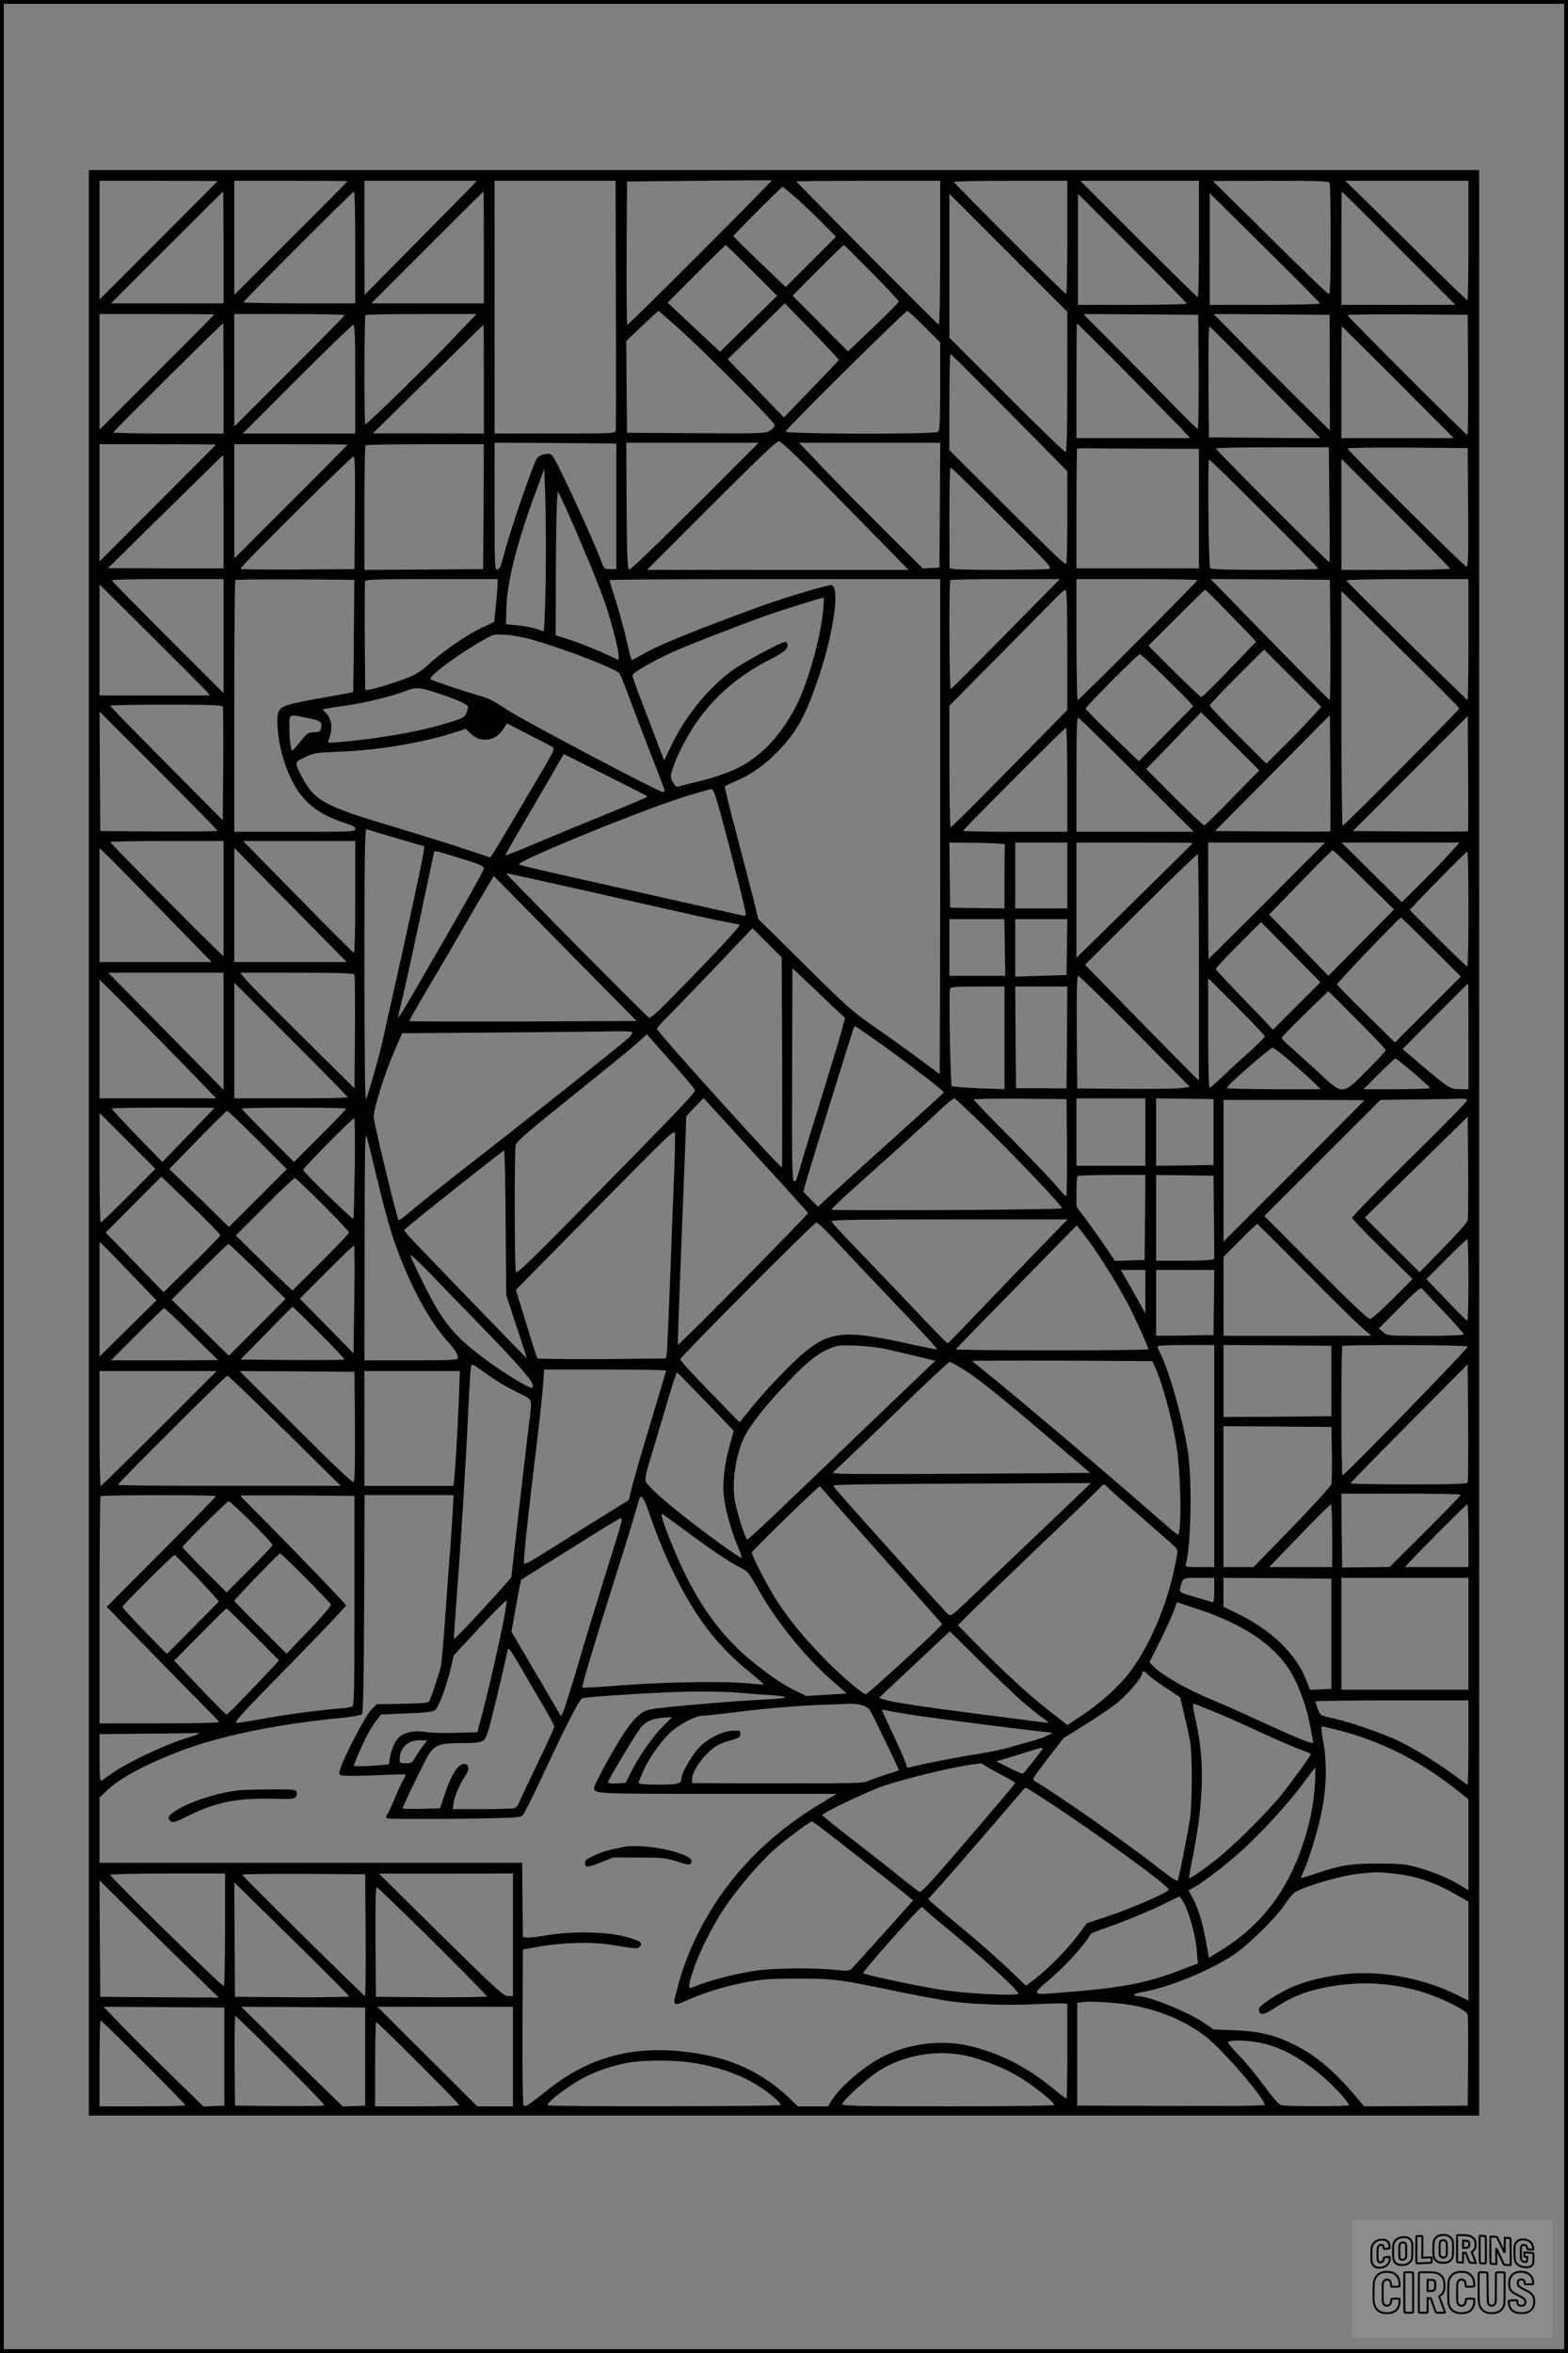 <?xml version="1.0" encoding="UTF-8"?>
<svg xmlns="http://www.w3.org/2000/svg" version="1.0" width="1024pt" height="1536pt" viewBox="0 0 1024 1536" preserveAspectRatio="xMidYMid meet">
  <rect x="0" y="0" width="1024" height="1536" fill="#808080" stroke="none"/>
  <g transform="translate(0.00 0.00) scale(1)">
    <g transform="translate(0,1536) scale(0.1,-0.1)" fill="#000000" stroke="none">
      <path d="M580 7900 l0 -6350 4540 0 4540 0 0 6350 0 6350 -4540 0 -4540 0 0 -6350z m3995 5810 c-259 -259 -473 -470 -478 -470 -4 0 -6 210 -5 468 l3 467 470 5 c259 3 472 4 475 2 2 -1 -207 -214 -465 -472z m-3155 467 c0 -1 -173 -175 -385 -387 l-385 -385 0 388 0 387 385 0 c212 0 385 -1 385 -3z m850 0 c0 -1 -166 -169 -370 -372 l-370 -370 0 373 0 372 370 0 c204 0 370 -1 370 -3z m805 -39 c-22 -23 -187 -190 -367 -372 l-327 -331 -1 373 0 372 367 0 367 0 -39 -42z m947 -765 c2 -445 1 -816 -1 -825 -3 -17 -30 -18 -397 -18 l-394 0 0 825 0 825 395 0 395 0 2 -807z m2118 337 c0 -266 -4 -470 -9 -470 -6 0 -871 870 -930 935 -2 3 208 5 467 5 l472 0 0 -470z m830 100 c0 -203 -3 -370 -7 -370 -10 0 -733 723 -733 732 0 5 167 8 370 8 l370 0 0 -370z m860 -10 c0 -209 -3 -380 -8 -380 -4 0 -178 171 -387 380 l-380 380 388 0 387 0 0 -380z m854 364 c3 -9 6 -175 6 -370 0 -261 -3 -354 -12 -354 -6 0 -178 165 -382 368 -204 202 -373 368 -375 370 -2 1 167 2 376 2 338 0 382 -2 387 -16z m906 -374 c0 -214 -3 -390 -7 -390 -4 0 -136 127 -293 283 -157 156 -334 331 -395 390 l-110 107 403 0 402 0 0 -390z m-4378 266 c51 -46 128 -119 170 -163 l78 -78 -164 -164 -165 -165 -170 163 c-94 90 -171 166 -171 170 0 8 313 321 321 321 4 0 49 -38 101 -84z m-3752 -311 l0 -365 -367 0 -368 0 365 365 c201 201 366 365 367 365 2 0 3 -164 3 -365z m860 0 l0 -365 -365 0 c-201 0 -365 3 -365 7 0 10 713 723 722 723 5 0 8 -164 8 -365z m840 0 l0 -365 -367 0 -368 0 365 365 c201 201 366 365 367 365 2 0 3 -164 3 -365z m5975 -5 l370 -370 -373 0 -372 0 0 370 c0 204 1 370 3 370 1 0 169 -166 372 -370z m-515 -361 c0 -5 -161 -9 -360 -9 l-360 0 0 364 0 365 360 -356 c198 -196 360 -359 360 -364z m-1650 -511 c0 -359 -3 -458 -12 -458 -7 0 -181 168 -385 372 l-373 373 0 470 0 470 385 -385 385 -385 0 -457z m780 510 c0 -5 -160 -8 -355 -8 l-355 0 0 362 0 363 355 -355 c195 -195 355 -358 355 -362z m-2840 216 l165 -165 -187 -183 -186 -182 -171 160 -171 160 187 188 c103 104 190 188 193 188 3 0 79 -75 170 -166z m783 -13 c97 -99 177 -184 177 -189 0 -5 -75 -81 -166 -168 l-166 -158 -181 182 -181 182 164 165 c91 91 167 165 171 165 3 0 85 -81 182 -179z m-215 -572 c-2 -3 -83 -89 -181 -190 l-178 -184 -183 190 -184 190 187 182 186 183 178 -182 c97 -100 176 -185 175 -189z m-1038 200 c168 -152 620 -606 620 -624 0 -8 -13 -23 -29 -34 -29 -21 -38 -21 -483 -19 l-453 3 -3 299 -2 300 102 97 c57 54 105 98 108 99 3 0 66 -55 140 -121z m1598 18 l102 -102 0 -286 c0 -231 -3 -289 -14 -298 -20 -17 -996 -15 -996 2 0 14 780 787 795 787 6 0 56 -46 113 -103z m-4638 80 c0 -1 -169 -171 -375 -377 l-375 -375 0 378 0 377 375 0 c206 0 375 -1 375 -3z m850 -5 c0 -4 -162 -169 -360 -367 l-360 -360 0 368 0 367 360 0 c198 0 360 -3 360 -8z m715 -146 c-147 -156 -567 -566 -579 -566 -8 0 -8 705 1 713 3 4 168 7 366 7 l359 0 -147 -154z m4863 -223 c1 -205 -2 -373 -6 -373 -5 0 -68 62 -142 138 -73 75 -239 244 -369 375 l-236 237 375 -2 375 -3 3 -372z m856 -5 c1 -208 1 -378 1 -378 0 1 -86 85 -191 188 -104 103 -275 274 -379 380 l-189 192 379 -2 378 -3 1 -377z m904 -15 c1 -216 -1 -393 -5 -393 -10 0 -783 773 -783 783 0 4 177 6 393 5 l392 -3 3 -392z m-8128 -23 l0 -360 -360 0 c-198 0 -360 3 -360 8 -1 6 710 711 718 712 1 0 2 -162 2 -360z m5876 58 c165 -167 331 -336 369 -375 l68 -73 -371 0 -372 0 0 375 c0 206 1 375 3 375 1 0 138 -136 303 -302z m-5016 -63 l0 -355 -367 0 -368 0 355 355 c195 195 361 355 367 355 10 0 13 -77 13 -355z m840 0 l0 -355 -362 1 -363 0 360 354 c198 195 361 355 363 355 1 0 2 -160 2 -355z m5105 -23 l357 -362 -363 2 -364 3 -3 363 c-1 223 1 362 7 360 5 -1 170 -166 366 -366z m865 3 l364 -365 -367 0 -367 0 0 365 c0 201 1 365 3 365 1 0 166 -164 367 -365z m-2537 -199 l377 -382 0 -302 c0 -166 -3 -302 -7 -302 -17 0 -46 29 -399 379 l-364 363 0 314 c0 173 3 313 8 312 4 0 177 -173 385 -382z m-1227 -448 c142 -145 329 -334 413 -420 l154 -158 -854 0 -854 0 420 420 c280 280 427 420 440 420 14 0 109 -89 281 -262z m-1341 -163 l0 -410 -40 0 c-37 0 -40 3 -54 40 -51 142 -299 677 -325 703 -20 20 -82 7 -100 -21 -22 -35 -139 -368 -186 -527 -23 -80 -45 -156 -49 -170 -4 -14 -15 -26 -24 -28 -16 -3 -17 30 -17 412 l0 416 398 -2 397 -3 0 -410z m514 -1 c-245 -245 -422 -415 -430 -412 -12 4 -14 80 -17 416 l-2 412 432 0 433 0 -416 -416z m1599 9 l-3 -408 -54 -3 -54 -3 -264 263 c-146 145 -328 329 -405 411 l-140 147 461 0 461 0 -2 -407z m-4728 394 c0 -1 -171 -173 -380 -382 l-380 -380 0 383 0 382 380 0 c209 0 380 -1 380 -3z m860 0 c0 -1 -166 -169 -370 -372 l-370 -370 0 373 0 372 370 0 c204 0 370 -1 370 -3z m888 -404 l-3 -408 -387 -3 -388 -2 0 403 c0 222 3 407 7 410 3 4 179 7 390 7 l383 0 -2 -407z m4330 378 l342 -1 0 -390 0 -390 -400 0 -400 0 0 388 c0 214 2 391 4 393 3 2 28 3 58 3 29 -1 207 -2 396 -3z m1194 -363 c2 -205 2 -375 0 -378 -4 -6 -742 733 -742 742 0 5 166 8 369 8 l369 0 4 -372z m906 -20 c2 -306 0 -388 -10 -388 -14 0 -778 759 -778 773 0 4 177 6 393 5 l392 -3 3 -387z m-8128 -28 l0 -370 -377 0 -378 1 375 369 c206 203 376 369 378 370 1 0 2 -166 2 -370z m858 -7 l-3 -368 -372 -3 c-205 -1 -373 1 -373 5 0 14 724 733 738 733 10 0 12 -76 10 -367z m5939 -5 c194 -194 353 -356 353 -360 0 -5 -157 -8 -349 -8 -269 0 -352 3 -358 13 -11 16 -17 707 -7 707 5 0 168 -159 361 -352z m1213 -360 c0 -5 -160 -8 -355 -8 l-355 0 0 362 0 363 355 -355 c195 -195 355 -358 355 -362z m-2923 330 c318 -316 328 -326 300 -332 -38 -8 -595 -8 -624 0 l-22 6 -1 330 c0 208 3 329 9 326 5 -1 158 -150 338 -330z m-2984 -435 c-3 -167 -9 -303 -13 -303 -4 0 -27 7 -51 16 -24 8 -78 18 -119 22 l-75 7 2 101 c3 170 68 428 190 758 l58 156 7 -228 c4 -125 4 -363 1 -529z m261 203 c52 -121 110 -270 130 -331 42 -124 86 -297 86 -337 l0 -26 -117 53 c-65 29 -158 65 -206 80 l-88 28 1 411 c1 226 5 438 8 471 l5 60 44 -94 c24 -51 86 -193 137 -315z m-2364 -538 l0 -373 -365 365 c-201 201 -365 368 -365 372 0 5 164 8 365 8 l365 0 0 -372z m851 2 c-1 -201 -4 -366 -5 -368 -2 -1 -67 -14 -144 -27 -292 -51 -327 -62 -343 -102 -17 -43 -4 -186 26 -288 73 -250 184 -368 418 -441 42 -13 57 -22 57 -36 0 -17 -20 -18 -395 -18 l-395 0 0 818 c0 450 3 822 7 825 4 4 180 6 392 5 l385 -3 -3 -365z m939 343 c0 -15 -5 -78 -11 -140 l-12 -113 -85 -40 c-95 -45 -259 -158 -344 -238 -38 -36 -79 -63 -125 -82 -76 -31 -224 -77 -263 -82 l-25 -3 -3 350 c-1 192 0 356 3 362 3 10 99 13 435 13 l430 0 0 -27z m2890 -1588 c0 -888 -2 -1615 -4 -1615 -2 0 -59 42 -127 93 -68 51 -198 144 -289 207 -154 107 -186 135 -466 413 l-302 298 -31 127 c-18 70 -68 264 -112 430 -44 167 -78 306 -75 309 3 3 39 20 80 38 97 42 183 104 272 196 120 125 179 235 264 489 98 296 137 590 77 590 -34 0 -319 -86 -477 -144 -443 -162 -665 -254 -763 -313 -32 -19 -60 -33 -63 -31 -2 3 -18 65 -35 139 -17 74 -48 188 -70 255 -21 66 -39 124 -39 127 0 4 486 7 1080 7 l1080 0 0 -1615z m430 1258 c-194 -197 -356 -359 -361 -361 -10 -4 -13 701 -2 711 3 4 166 7 361 7 l354 0 -352 -357z m1250 350 c0 -9 -773 -783 -782 -783 -4 0 -8 178 -8 395 l0 395 395 0 c217 0 395 -3 395 -7z m868 -390 c1 -216 -1 -393 -4 -393 -5 0 -391 391 -683 693 l-95 97 390 -2 389 -3 3 -392z m902 2 c0 -217 -3 -395 -6 -395 -7 0 -788 770 -792 781 -2 5 175 9 397 9 l401 0 0 -395z m-8237 -342 l18 -23 -360 0 -361 0 0 362 0 363 342 -340 c188 -187 350 -350 361 -362z m5617 275 l0 -393 -376 -382 c-207 -211 -380 -383 -385 -383 -5 0 -9 166 -9 396 l0 397 318 321 c174 176 342 347 373 378 31 32 61 58 67 58 9 0 12 -101 12 -392z m1030 264 c69 -70 143 -146 164 -169 l39 -42 -173 -180 c-95 -100 -178 -181 -184 -181 -6 0 -86 75 -178 167 l-168 168 182 182 c101 101 185 183 188 183 3 0 62 -57 130 -128z m1530 -646 c0 -11 -751 -766 -762 -766 -4 0 -8 345 -8 766 l0 766 385 -379 c212 -208 385 -382 385 -387z m-4153 648 c-15 -166 -87 -436 -163 -603 -50 -108 -132 -226 -211 -302 -117 -113 -236 -171 -459 -224 -55 -13 -107 -27 -115 -30 -11 -4 -21 5 -34 29 -18 34 -18 37 -1 91 28 90 110 244 180 335 120 160 269 281 463 379 45 22 88 50 96 62 16 23 13 49 -7 49 -21 0 -249 -122 -326 -174 -157 -107 -319 -301 -412 -495 l-51 -105 -40 105 c-21 57 -68 179 -103 270 -35 91 -64 172 -64 180 0 16 126 90 250 147 86 40 424 172 625 244 85 30 351 114 374 117 2 1 1 -33 -2 -75z m-1901 -200 c221 -63 552 -192 571 -221 6 -10 41 -97 76 -193 36 -96 99 -262 141 -368 42 -105 76 -197 76 -202 0 -6 -5 -10 -11 -10 -27 0 -901 461 -1014 535 -109 71 -118 75 -210 101 -64 18 -281 91 -293 99 -22 15 184 168 353 262 58 33 63 34 141 29 45 -3 121 -17 170 -32z m5094 -503 c-32 -36 -113 -120 -179 -186 l-121 -120 -185 185 c-102 102 -185 189 -185 195 0 5 80 90 177 187 l178 178 187 -187 187 -187 -59 -65z m-971 267 c80 -79 156 -155 169 -170 l24 -28 -177 -180 -178 -179 -173 167 c-96 92 -174 171 -174 177 0 12 341 355 354 355 5 0 75 -64 155 -142z m-4753 -109 c113 -36 198 -72 208 -87 4 -6 0 -26 -7 -44 -14 -32 -20 -36 -153 -76 -168 -50 -428 -95 -683 -117 -69 -6 -73 -5 -66 12 30 72 24 136 -16 179 l-22 23 24 5 c13 3 74 13 134 21 119 17 300 61 380 93 69 27 88 27 201 -9z m-1391 -92 c3 -6 4 -176 3 -377 l-3 -365 -367 370 c-202 204 -368 373 -368 378 0 4 164 7 365 7 284 0 367 -3 370 -13z m-35 -810 c0 -4 -172 -6 -382 -5 l-383 3 -3 390 -2 390 385 -385 c212 -212 385 -388 385 -393z m6629 216 c-95 -98 -178 -179 -184 -181 -5 -1 -93 81 -195 183 l-185 185 71 72 c38 40 119 124 179 186 l109 112 190 -189 190 -190 -175 -178z m-6041 520 c87 -17 99 -26 88 -68 -5 -21 -12 -25 -45 -25 -36 0 -44 -5 -88 -59 -26 -33 -51 -60 -54 -60 -10 -1 -19 68 -19 152 0 89 -8 86 118 60z m6679 -740 c-2 -2 -172 -2 -378 -1 l-374 3 375 378 375 379 3 -378 c1 -207 1 -379 -1 -381z m-1259 364 l368 -367 -383 0 -383 0 0 375 c0 334 2 375 15 367 9 -4 181 -173 383 -375z m2159 -364 c-2 -2 -172 -2 -378 -1 l-374 3 375 375 375 375 3 -374 c1 -206 1 -376 -1 -378z m-5974 547 c5 -4 1 -22 -8 -40 -25 -48 -364 -620 -385 -651 l-19 -26 -163 54 c-90 30 -305 97 -478 149 -442 132 -506 167 -587 321 -52 98 -52 96 19 130 60 29 71 30 223 36 238 8 526 55 729 118 l98 31 32 -31 c65 -63 160 -50 212 28 l25 39 147 -76 c81 -41 151 -78 155 -82z m3357 -210 l0 -340 -340 0 c-187 0 -340 3 -340 7 0 9 663 673 672 673 4 0 8 -153 8 -340z m-2741 -110 c1 -3 -108 -49 -241 -103 -134 -54 -342 -140 -463 -191 -121 -52 -222 -92 -224 -90 -2 2 47 90 110 196 62 106 148 254 192 329 l78 137 274 -137 c150 -75 274 -138 274 -141z m450 -17 c52 -175 191 -721 191 -748 0 -14 -5 -16 -27 -10 -16 4 -185 42 -378 85 -192 43 -511 115 -708 159 -197 44 -362 83 -368 87 -29 18 850 376 1116 454 72 21 135 39 142 39 7 1 21 -29 32 -66z m-2091 -254 l183 -54 -6 -45 c-8 -56 -139 -660 -195 -904 -23 -99 -50 -223 -61 -275 -24 -117 -107 -412 -120 -425 -5 -6 -9 331 -9 878 0 706 3 887 13 883 6 -2 94 -29 195 -58z m-1128 -395 l0 -377 -52 50 c-108 102 -688 689 -688 696 0 4 167 7 370 7 l370 0 0 -376z m860 11 c0 -201 -4 -365 -8 -365 -5 0 -170 164 -366 365 l-358 365 366 0 366 0 0 -365z m4243 343 c-2 -5 -3 -100 -3 -213 l0 -205 -177 2 -178 3 -3 213 -2 212 182 -2 c101 -2 182 -6 181 -10z m407 -203 l0 -215 -170 0 -170 0 0 215 0 215 170 0 170 0 0 -215z m820 212 c0 -2 -171 -171 -380 -376 l-380 -373 0 376 0 376 380 0 c209 0 380 -1 380 -3z m485 -377 c-209 -209 -381 -380 -382 -380 -2 0 -3 171 -3 380 l0 380 382 0 382 0 -379 -380z m1187 303 c-39 -43 -124 -131 -189 -195 l-118 -117 -197 194 -197 195 386 0 385 0 -70 -77z m-8380 -395 l300 -308 -366 0 -366 0 0 372 0 372 66 -64 c36 -36 201 -203 366 -372z m918 -40 l264 -268 -367 0 -367 0 0 372 0 373 103 -105 c57 -58 222 -225 367 -372z m1043 398 c91 -29 117 -41 117 -55 0 -15 -169 -313 -479 -846 -44 -77 -81 -134 -81 -127 0 7 13 66 29 130 16 64 68 302 116 527 48 226 88 415 90 422 4 12 0 13 208 -51z m5864 -130 l197 -193 -214 -216 -215 -217 -193 200 -194 200 204 210 c111 115 206 209 211 210 4 0 96 -87 204 -194z m683 -191 c0 -206 -3 -375 -8 -375 -4 0 -90 83 -192 185 l-184 185 44 47 c104 111 325 333 332 333 5 0 8 -169 8 -375z m-1760 -383 l0 -736 -41 39 c-22 22 -190 192 -372 378 l-331 339 364 363 c201 200 368 361 372 359 4 -3 8 -337 8 -742z m-4070 518 c853 -193 925 -209 990 -220 36 -7 71 -14 79 -16 13 -4 -146 -175 -443 -477 -94 -96 -139 -136 -148 -130 -27 18 -942 943 -933 943 6 0 211 -45 455 -100z m-343 -868 c-407 -1 -742 0 -744 2 -2 2 53 99 122 216 69 117 183 309 251 429 69 119 138 235 152 259 l27 43 466 -473 466 -473 -740 -3z m5931 485 l192 -192 -215 -215 -215 -215 -188 185 c-104 102 -190 189 -190 194 -2 9 406 436 417 436 3 0 93 -87 199 -193z m-2786 -2 l3 -185 -182 0 -183 0 0 185 0 185 180 0 179 0 3 -185z m406 3 l-3 -183 -168 -5 -167 -5 0 188 0 187 170 0 170 0 -2 -182z m1500 -385 l-155 -155 -69 74 c-38 40 -122 127 -186 193 -65 67 -118 125 -118 130 0 6 66 76 148 158 l147 148 194 -196 194 -197 -155 -155z m-3360 -368 c1 -377 0 -685 -2 -685 -16 0 -816 885 -816 904 0 6 39 50 86 96 47 47 187 192 312 323 l226 238 96 -96 95 -95 3 -685z m242 449 c58 -56 119 -114 137 -130 l32 -29 -23 -85 c-13 -47 -73 -245 -133 -440 -61 -195 -123 -399 -138 -453 -22 -78 -30 -95 -41 -86 -11 9 -13 137 -11 700 l2 688 35 -32 c19 -18 82 -78 140 -133z m-3890 -246 l0 -383 -78 80 c-43 44 -213 216 -377 383 l-298 302 376 0 377 0 0 -382z m855 369 c3 -6 4 -176 3 -377 l-3 -365 -333 330 c-184 182 -352 351 -374 378 l-40 47 371 0 c289 0 373 -3 376 -13z m5097 -369 l358 -363 -57 -8 c-32 -4 -197 -6 -368 -5 l-310 3 -3 368 c-2 280 1 367 10 367 6 0 173 -163 370 -362z m848 -33 c0 -6 -48 -54 -107 -107 -60 -53 -138 -126 -176 -162 -37 -36 -72 -66 -77 -66 -6 0 -10 127 -10 357 l0 358 185 -185 c102 -102 185 -190 185 -195z m-7078 -167 l230 -238 -381 0 -381 0 0 387 0 388 151 -150 c83 -83 254 -257 381 -387z m1088 -230 c0 -5 -166 -8 -370 -8 l-370 0 0 377 0 378 370 -370 c204 -203 370 -373 370 -377z m7320 397 l0 -345 -57 0 c-64 0 -70 4 -281 183 l-92 79 212 214 c117 117 214 214 216 214 1 0 2 -155 2 -345z m-3030 -10 l0 -335 -167 6 c-93 4 -172 10 -177 14 -9 9 -21 613 -12 636 4 11 39 14 181 14 l175 0 0 -335z m408 3 l-3 -333 -165 1 -165 0 -3 332 -2 332 170 0 170 0 -2 -332z m2082 -83 c0 -5 -55 -65 -122 -132 -164 -164 -156 -164 -321 -10 -67 62 -148 134 -179 162 -32 27 -58 54 -58 59 0 6 69 77 152 158 l153 148 188 -188 c103 -103 187 -191 187 -197z m-3322 58 c131 -92 344 -253 407 -307 l30 -26 -51 -48 c-28 -26 -190 -172 -360 -325 -170 -154 -332 -300 -361 -327 l-51 -47 -48 48 -48 49 17 62 c14 53 298 969 312 1006 2 6 7 12 10 12 4 0 68 -44 143 -97z m-1598 58 c0 -5 -8 -18 -17 -29 -22 -24 -571 -462 -943 -752 -257 -199 -431 -338 -524 -417 -22 -18 -41 -31 -43 -29 -10 10 -163 643 -163 674 0 55 74 290 134 427 l52 120 650 5 c357 3 695 6 752 8 56 1 102 -2 102 -7z m268 -209 c76 -85 138 -160 140 -167 4 -17 -81 -106 -682 -718 -388 -395 -481 -485 -487 -470 -9 26 -11 792 -1 828 6 24 82 90 372 322 201 161 392 317 425 347 l60 55 18 -22 c11 -12 80 -91 155 -175z m4053 -1 c68 -60 135 -120 148 -135 l24 -26 -306 0 c-169 0 -307 3 -306 8 1 16 283 262 299 262 10 0 74 -49 141 -109z m779 -53 c59 -51 109 -96 109 -100 1 -5 -97 -8 -216 -8 l-218 0 100 100 c55 55 103 100 108 100 4 0 57 -42 117 -92z m-4255 -582 c165 -180 301 -331 302 -334 3 -9 -845 -868 -850 -861 -2 2 7 254 19 559 12 305 25 640 29 744 l7 190 56 59 57 59 40 -44 c22 -24 175 -191 340 -372z m1513 172 c209 -208 441 -454 449 -476 2 -4 -337 -9 -752 -11 -415 -2 -755 -1 -755 2 0 8 92 94 270 252 182 163 335 301 442 402 43 40 83 73 90 73 7 0 122 -109 256 -242z m480 -80 c1 -175 -1 -318 -5 -317 -5 0 -33 30 -63 66 -30 37 -164 177 -297 312 -134 134 -243 248 -243 253 0 5 136 7 303 6 l302 -3 3 -317z m512 102 l0 -220 -225 0 -225 0 0 220 0 220 225 0 225 0 0 -220z m445 0 l0 -215 -187 -3 -188 -2 0 220 0 220 188 -2 187 -3 0 -215z m1655 206 c0 -8 -169 -180 -375 -382 -206 -203 -375 -375 -375 -383 0 -7 89 -101 198 -207 l197 -193 -130 -131 c-78 -78 -138 -130 -149 -130 -13 0 -143 124 -354 336 l-335 336 379 379 379 379 230 3 c126 1 254 3 283 5 39 1 52 -2 52 -12z m-670 1 c0 -1 -207 -209 -460 -462 l-460 -460 0 463 0 462 460 0 c253 0 460 -1 460 -3z m-7510 -49 c0 -2 -77 -82 -170 -178 l-170 -175 -165 170 c-91 94 -165 173 -165 178 0 4 151 7 335 7 184 0 335 -1 335 -2z m860 -6 c0 -4 -76 -84 -170 -177 l-170 -170 -170 170 c-93 93 -170 173 -170 177 0 5 153 8 340 8 187 0 340 -3 340 -8z m-578 -203 l191 -191 -189 -189 -189 -189 -75 74 c-41 41 -129 126 -195 189 l-120 115 185 190 c102 105 189 190 193 191 4 1 94 -85 199 -190z m-842 -364 c-96 -96 -178 -175 -182 -175 -5 0 -8 161 -8 357 l0 358 183 -183 182 -182 -175 -175z m8745 -162 c-3 -13 -75 -94 -160 -180 l-154 -158 -179 178 -179 179 336 329 336 329 3 -327 c1 -181 0 -338 -3 -350z m-7268 341 c-3 -179 -7 -327 -9 -330 -7 -6 -328 306 -328 319 0 13 320 337 333 337 5 0 6 -147 4 -326z m2084 -74 c-6 -146 -18 -454 -26 -685 -9 -231 -18 -434 -21 -452 l-5 -31 -417 -4 c-229 -1 -420 1 -423 5 -3 4 -36 107 -73 228 l-67 219 518 525 c504 511 518 525 521 493 2 -18 -1 -152 -7 -298z m-1942 20 c70 -289 101 -394 161 -544 89 -225 198 -415 302 -531 49 -54 68 -85 68 -109 0 -14 -35 -16 -305 -16 l-305 0 1 753 c1 626 3 744 14 707 7 -25 36 -142 64 -260z m843 -302 l4 -473 67 -203 c37 -111 67 -205 67 -207 0 -2 -49 47 -108 108 -60 62 -230 238 -379 392 -149 154 -281 292 -293 307 l-21 28 37 32 c64 57 609 488 616 488 4 0 9 -213 10 -472z m4176 35 l-3 -278 -97 -3 -97 -3 -52 78 c-29 43 -86 123 -126 178 l-73 99 0 96 c0 53 3 100 7 103 3 4 105 7 225 7 l218 0 -2 -277z m450 1 l2 -272 -22 -6 c-13 -3 -98 -6 -190 -6 l-168 0 0 280 0 280 188 -2 187 -3 3 -271z m-6489 -118 c-1 -6 -85 -92 -186 -191 l-185 -180 -189 195 -189 194 182 183 182 182 193 -186 c106 -102 192 -191 192 -197z m669 201 c95 -95 172 -178 172 -183 0 -5 -83 -92 -185 -194 l-185 -184 -42 39 c-24 22 -107 103 -186 180 l-142 140 187 187 c103 104 193 188 198 188 6 0 88 -78 183 -173z m4624 -344 c-131 -137 -306 -318 -388 -404 -82 -87 -152 -157 -155 -158 -4 -1 -121 119 -260 267 -140 147 -309 324 -376 393 -68 70 -123 131 -123 138 0 8 204 11 771 11 l771 0 -240 -247z m-1230 60 c86 -93 262 -278 391 -413 129 -135 231 -246 227 -248 -4 -2 -79 13 -166 32 -514 112 -565 99 -872 -217 -72 -74 -148 -161 -224 -257 l-28 -35 -195 200 c-107 110 -194 205 -192 212 3 19 873 893 889 893 8 0 85 -75 170 -167z m3013 -146 c165 -167 332 -332 370 -365 l70 -61 -482 -1 -483 0 0 257 0 258 107 107 c59 60 110 108 113 108 3 0 140 -136 305 -303z m-1346 108 c72 -107 164 -261 211 -354 46 -92 120 -258 120 -269 0 -4 -284 -7 -630 -7 -347 0 -629 3 -628 7 2 4 180 187 397 408 l393 401 45 -58 c25 -32 67 -89 92 -128z m2421 -170 c0 -146 -3 -265 -8 -265 -7 0 -49 42 -207 208 l-60 62 130 130 c71 72 133 130 137 130 5 0 8 -119 8 -265z m-8728 33 l160 -167 -34 -33 c-19 -18 -102 -100 -186 -183 l-152 -150 0 374 0 374 26 -24 c14 -13 98 -99 186 -191z m820 23 l183 -180 -185 -185 -185 -186 -187 183 -187 183 182 182 c100 100 185 182 189 182 3 0 89 -81 190 -179z m633 -98 c-2 -148 -4 -306 -5 -353 l-1 -85 -175 179 -176 179 173 173 c96 96 177 174 181 174 3 0 5 -120 3 -267z m840 -273 c221 -227 325 -346 325 -374 0 -9 -3 -16 -7 -16 -25 1 -191 102 -300 184 -210 155 -281 243 -409 500 -46 93 -84 175 -84 183 0 7 60 -49 133 -124 72 -76 227 -235 342 -353z m4325 238 l0 -143 -55 100 c-31 54 -67 119 -81 142 l-25 43 81 0 80 0 0 -142z m448 -70 l-3 -213 -187 -3 -188 -2 0 215 0 215 190 0 190 0 -2 -212z m1501 -61 c72 -76 131 -142 131 -147 0 -6 -94 -10 -249 -10 -250 0 -250 0 -278 24 l-28 24 135 136 c105 106 137 133 146 124 6 -7 70 -75 143 -151z m-7344 -137 c93 -93 167 -172 164 -175 -3 -3 -157 -4 -342 -3 l-336 3 167 171 c92 95 169 172 172 173 3 1 81 -75 175 -169z m-833 -10 l173 -169 -350 -1 -350 0 170 170 c93 94 173 170 177 170 5 0 86 -76 180 -170z m4523 -94 c39 -9 129 -30 202 -47 l131 -32 -111 -106 c-61 -58 -217 -208 -347 -332 -129 -124 -353 -339 -498 -477 -144 -139 -267 -252 -272 -252 -11 0 -65 168 -80 249 -22 120 3 297 60 419 37 78 144 213 294 369 122 127 182 175 264 210 52 22 67 23 172 19 63 -3 147 -12 185 -20z m2155 -701 l0 -725 -96 0 c-86 0 -95 2 -90 18 35 125 42 555 13 741 -34 212 -121 521 -178 633 -10 20 -19 42 -19 48 0 6 64 10 185 10 l185 0 0 -725z m765 490 l0 -230 -352 -3 -353 -2 0 235 0 235 353 -2 352 -3 0 -230z m890 225 c6 -10 -802 -840 -817 -840 -10 0 -11 834 -1 843 11 11 811 8 818 -3z m-2047 -123 c48 -99 113 -333 143 -512 32 -192 38 -604 9 -593 -5 2 -107 89 -227 194 -283 247 -846 723 -996 843 -64 51 -117 95 -117 97 0 2 264 3 587 2 l588 -3 13 -28z m-1250 -24 c90 -54 248 -181 586 -469 l246 -209 -787 -5 c-433 -3 -811 -3 -841 0 l-55 5 174 165 c95 91 265 254 377 363 113 108 209 197 214 197 5 0 44 -21 86 -47z m-3023 -90 c28 -17 85 -48 128 -69 88 -44 83 -28 62 -199 -18 -139 -115 -984 -115 -997 0 -14 -369 -413 -375 -406 -2 2 8 140 20 308 26 332 59 865 75 1220 6 124 13 235 16 247 4 22 7 21 72 -25 37 -26 90 -62 117 -79z m6320 -650 c-3 -10 -89 -13 -385 -13 -209 0 -380 3 -380 7 0 4 148 156 328 337 181 182 353 356 383 386 l54 55 3 -380 c1 -209 0 -386 -3 -392z m-5235 730 c0 -3 -43 -146 -94 -317 -52 -171 -107 -360 -123 -420 l-27 -109 -56 -34 c-107 -66 -387 -241 -505 -316 -84 -53 -121 -72 -123 -62 -5 20 31 353 79 745 22 179 42 369 46 423 l6 97 399 0 c219 0 398 -3 398 -7z m-3310 -378 c-206 -206 -378 -375 -382 -375 -5 0 -8 169 -8 375 l0 375 382 0 383 0 -375 -375z m1278 16 c1 -235 -1 -358 -8 -365 -7 -7 -124 103 -378 357 l-367 367 375 -2 375 -3 3 -354z m679 187 c-8 -213 -27 -525 -33 -555 l-4 -23 -290 0 -290 0 0 375 0 375 312 0 311 0 -6 -172z m1612 -28 l183 -190 -26 -93 c-36 -126 -50 -257 -37 -349 12 -90 50 -220 89 -313 17 -38 28 -72 26 -74 -10 -11 -387 270 -519 387 -50 43 -96 90 -104 104 -12 23 -8 44 44 214 31 104 78 260 103 346 26 87 50 158 53 158 3 0 88 -86 188 -190z m-2749 -189 l365 -360 -727 0 c-401 -1 -728 2 -728 6 0 12 704 713 715 713 6 0 174 -162 375 -359z m6838 -151 c1 -96 0 -186 -3 -198 -3 -13 -119 -140 -257 -283 l-252 -259 -98 0 -98 0 0 460 0 460 353 -2 352 -3 3 -175z m-1648 -263 c-135 -129 -639 -610 -741 -706 -99 -93 -100 -93 -121 -75 -11 11 -134 145 -272 299 -404 450 -471 526 -474 536 -4 9 244 12 1213 16 l470 2 -75 -72z m186 42 c10 -12 109 -99 219 -194 110 -95 209 -182 219 -194 19 -20 19 -24 2 -109 -51 -262 -168 -538 -301 -712 -67 -88 -193 -201 -303 -274 l-101 -67 -110 86 c-135 104 -292 248 -470 429 l-135 137 65 65 c35 36 240 234 454 439 215 204 399 382 409 394 24 26 28 26 52 0z m-1755 -135 c68 -77 214 -241 324 -364 110 -123 233 -261 274 -308 l74 -84 -54 -55 c-70 -71 -435 -403 -444 -403 -21 0 -167 125 -271 232 -136 140 -220 242 -307 373 -59 90 -167 296 -167 321 0 11 440 438 445 432 1 -2 58 -66 126 -144z m4059 88 c0 -4 -105 -112 -232 -239 l-233 -232 -155 -2 -155 -1 -3 241 -2 241 390 0 c214 0 390 -3 390 -8z m-8130 -9 c0 -4 -161 -168 -357 -365 l-356 -357 301 -308 c165 -169 330 -337 366 -373 36 -35 66 -68 66 -72 0 -4 -175 -8 -390 -8 l-390 0 0 738 c0 406 3 742 7 745 9 9 753 9 753 0z m905 -681 c0 -566 -2 -684 -14 -691 -7 -5 -50 -12 -95 -15 -146 -12 -328 -37 -495 -67 -90 -17 -166 -28 -168 -25 -10 10 23 46 365 395 193 198 352 365 352 371 0 9 -349 371 -606 629 -46 46 -84 85 -84 87 0 3 168 3 373 2 l372 -3 0 -683z m641 571 c-4 -65 -11 -172 -16 -238 -6 -66 -19 -255 -31 -420 -11 -165 -25 -319 -30 -343 -8 -37 -52 -171 -74 -224 -6 -15 -28 -17 -175 -20 l-169 -3 -36 -35 c-34 -33 -167 -284 -199 -377 -14 -39 -14 -44 2 -52 10 -5 97 -5 216 0 110 5 201 7 204 5 2 -2 -3 -15 -11 -28 -8 -12 -34 -68 -57 -123 -23 -55 -47 -106 -53 -113 -8 -10 -7 -16 2 -22 8 -4 205 -5 440 -3 377 5 428 7 443 22 10 9 57 102 106 206 184 394 266 555 287 560 45 10 484 38 675 42 117 3 265 0 345 -7 77 -6 177 -14 223 -17 45 -3 82 -9 82 -13 0 -4 -53 -10 -117 -13 -284 -15 -720 -53 -776 -68 -50 -13 -94 -53 -154 -141 -61 -87 -203 -346 -203 -368 0 -40 -4 -40 804 -40 l780 0 -125 -76 c-351 -215 -611 -494 -784 -842 -56 -112 -103 -238 -130 -345 -9 -34 -18 -69 -20 -77 -3 -8 -1 -21 3 -28 7 -9 26 -4 83 22 106 48 253 93 388 118 93 17 157 22 321 22 237 1 283 -5 636 -79 142 -29 309 -61 369 -69 154 -21 372 -28 560 -19 88 4 170 7 183 5 l22 -3 0 -310 c0 -170 -2 -309 -5 -309 -3 0 -43 30 -88 67 -167 136 -328 220 -515 270 -189 51 -400 31 -579 -54 -128 -60 -299 -204 -356 -301 l-19 -32 -99 0 -99 0 -47 46 c-155 150 -335 245 -548 288 -413 82 -738 12 -1035 -224 -131 -104 -148 -116 -161 -103 -5 5 -8 223 -7 513 l3 504 100 18 c157 28 349 33 475 13 170 -28 175 -29 190 -10 21 25 -4 39 -114 67 -119 29 -341 31 -493 5 -56 -10 -114 -17 -130 -15 l-28 3 -3 243 -2 242 -1380 0 -1380 0 0 213 0 213 43 41 c87 84 241 168 473 258 260 101 633 179 1047 219 76 7 144 19 150 25 9 9 13 190 15 721 l3 710 290 0 291 0 -6 -117z m1276 21 c59 -169 93 -254 154 -383 147 -309 293 -502 512 -678 51 -41 92 -77 89 -79 -2 -2 -41 1 -88 6 -141 16 -521 12 -816 -10 -152 -12 -278 -19 -280 -16 -6 5 76 278 214 716 59 184 117 373 130 420 14 47 26 91 29 98 9 30 30 2 56 -74z m-2590 -81 c76 -76 138 -142 138 -148 0 -6 -67 -78 -150 -160 l-150 -150 -145 145 c-80 80 -144 148 -143 152 6 16 291 298 301 298 7 0 74 -62 149 -137z m7058 -88 l0 -205 -206 0 -206 0 198 205 c108 113 201 205 206 205 4 0 8 -92 8 -205z m890 0 l0 -205 -207 0 -207 0 34 38 c76 82 365 372 372 372 5 0 8 -92 8 -205z m-5134 48 c172 -129 300 -216 370 -251 59 -30 62 -33 128 -150 118 -209 304 -439 479 -592 l97 -85 -131 -8 -132 -8 -63 30 c-76 35 -160 91 -275 182 -220 174 -380 398 -517 720 -67 156 -103 261 -88 256 7 -3 66 -45 132 -94z m-396 54 c0 -14 -22 -88 -130 -432 -38 -121 -106 -344 -150 -495 -45 -151 -89 -292 -98 -314 l-18 -40 -108 185 c-60 101 -133 225 -162 276 l-54 92 30 167 c16 92 31 168 33 170 3 4 184 117 477 300 91 57 168 103 173 104 4 0 7 -6 7 -13z m-2065 -377 c88 -88 162 -166 166 -173 4 -7 -48 -70 -141 -167 l-149 -155 -170 170 c-94 93 -171 172 -171 175 0 9 291 310 299 310 4 0 79 -72 166 -160z m-706 0 c79 -83 142 -153 140 -155 -2 -2 -79 -80 -171 -173 l-168 -169 -145 148 c-80 82 -145 154 -145 160 0 11 329 337 340 339 3 0 70 -68 149 -150z m6641 -81 c0 -59 -3 -80 -12 -77 -7 2 -59 17 -115 33 -99 29 -102 31 -96 55 17 72 13 70 123 70 l100 0 0 -81z m765 -284 l0 -360 -70 -3 -70 -3 -22 58 c-70 179 -228 332 -460 444 l-83 40 0 94 0 95 353 -2 352 -3 0 -360z m895 0 l0 -365 -415 0 -415 0 0 365 0 365 415 0 415 0 0 -365z m-6300 93 c-26 -139 -100 -463 -142 -620 l-31 -116 -141 -4 c-77 -2 -163 0 -191 5 -67 13 -138 1 -174 -29 -30 -25 -55 -81 -66 -145 l-5 -36 -68 -7 c-74 -6 -162 -8 -162 -2 0 2 13 34 29 72 41 100 87 184 121 225 l29 37 168 7 c129 5 172 11 185 22 24 21 71 147 99 262 l22 94 171 185 c94 101 172 179 174 174 2 -6 -6 -61 -18 -124z m4532 68 c298 -98 501 -235 606 -408 53 -89 101 -218 126 -344 13 -66 23 -120 22 -121 -8 -8 -113 34 -328 133 -137 63 -250 114 -252 114 -2 0 -66 27 -143 61 -137 61 -276 144 -322 193 l-24 25 71 143 c39 79 79 167 89 196 10 28 19 52 20 52 2 0 63 -20 135 -44z m-6168 -165 l169 -170 -120 -128 c-67 -70 -144 -150 -172 -178 l-51 -49 -51 49 c-28 28 -105 107 -171 177 l-120 128 168 170 c92 93 170 170 173 170 4 0 82 -76 175 -169z m5021 -437 c44 -38 101 -85 127 -103 27 -19 47 -35 45 -36 -1 -2 -31 1 -67 6 -36 5 -207 27 -380 49 -368 47 -558 76 -617 93 l-43 13 232 218 231 217 196 -194 c108 -107 232 -225 276 -263z m-3124 -35 c38 -64 69 -123 69 -131 0 -7 -51 -119 -114 -248 -62 -129 -116 -245 -120 -256 -4 -12 -17 -25 -29 -28 -12 -3 -107 -6 -211 -6 l-189 0 6 45 c7 45 42 125 79 178 26 36 21 72 -11 72 -38 0 -80 -63 -121 -182 l-37 -108 -122 -3 c-66 -1 -121 0 -121 3 0 16 155 334 176 362 41 53 70 63 196 64 151 1 159 4 181 64 15 39 83 319 133 544 4 20 19 0 86 -115 44 -77 111 -191 149 -255z m3945 210 c10 -12 62 -50 115 -85 l96 -64 26 -108 c14 -59 31 -136 38 -172 16 -85 16 -412 0 -515 -18 -114 -72 -388 -80 -401 -4 -7 -53 25 -126 83 -207 162 -654 476 -810 568 -15 9 -4 27 86 144 l104 134 135 84 c74 46 168 109 207 140 69 52 173 173 173 201 0 18 14 15 36 -9z m2094 -444 c0 -151 -3 -275 -6 -275 -3 0 -31 20 -63 44 -99 77 -272 185 -376 236 -109 53 -325 128 -446 155 -76 16 -77 17 -93 59 -9 23 -16 45 -16 49 0 4 225 7 500 7 l500 0 0 -275z m-3965 245 c23 -5 46 -19 55 -31 14 -21 190 -386 190 -394 0 -2 -32 -14 -71 -25 -38 -12 -91 -30 -117 -41 -50 -22 -23 -21 -884 -20 l-278 1 0 25 c0 39 37 104 89 158 54 57 85 75 166 97 52 15 60 20 60 41 0 22 -3 24 -50 21 -68 -3 -160 -49 -218 -108 -47 -48 -117 -170 -117 -203 0 -35 -21 -41 -152 -41 -84 0 -128 4 -128 11 0 6 16 45 35 87 42 90 126 205 188 256 59 49 155 96 194 96 18 0 119 11 225 24 199 26 438 45 613 49 55 2 114 4 130 5 17 1 48 -3 70 -8z m2295 -40 c58 -23 195 -84 305 -135 110 -51 230 -103 268 -116 37 -13 67 -26 67 -30 0 -11 -134 -195 -203 -279 -99 -119 -316 -333 -417 -411 -96 -75 -169 -124 -174 -118 -2 2 5 45 15 94 81 395 89 667 28 933 -22 97 -23 116 -6 109 6 -3 59 -24 117 -47z m-1960 -25 c129 -20 624 -84 855 -110 l60 -7 -36 -18 c-19 -10 -64 -26 -99 -35 -36 -9 -99 -27 -141 -40 -41 -13 -138 -33 -214 -45 -119 -18 -346 -62 -437 -85 -23 -6 -28 -4 -28 10 0 9 -36 94 -80 187 -44 93 -80 172 -80 175 0 3 10 2 23 -1 12 -4 92 -17 177 -31z m-1634 -77 c-67 -69 -157 -198 -207 -301 l-33 -65 -58 -4 c-33 -2 -58 1 -58 7 0 13 164 287 207 347 39 54 83 72 180 77 l31 1 -62 -62z m4417 -23 c270 -69 522 -195 753 -376 l94 -74 0 -297 0 -297 -67 40 c-77 45 -185 88 -288 115 -55 15 -106 19 -235 19 -179 0 -244 -10 -409 -66 -47 -16 -89 -29 -93 -29 -3 0 3 18 13 40 32 67 86 237 114 365 37 165 44 342 17 483 -12 67 -15 102 -8 102 6 0 55 -11 109 -25z m-7448 -23 c-6 -5 -37 -16 -70 -26 -147 -44 -397 -162 -505 -240 -25 -18 -51 -35 -57 -40 -10 -6 -13 27 -13 148 l0 156 318 3 c174 1 321 3 327 5 6 1 6 -1 0 -6z m1462 -86 c-17 -24 -40 -57 -49 -75 -15 -27 -22 -31 -58 -31 -35 0 -40 3 -40 24 0 77 52 126 132 126 l48 0 -33 -44z m4053 -10 c0 -7 -122 -161 -130 -164 -5 -2 -46 16 -91 39 l-83 41 79 24 c44 13 107 32 140 43 59 19 85 25 85 17z m-372 -115 c15 -10 64 -37 110 -61 45 -23 82 -45 82 -49 0 -8 -511 -605 -573 -668 -23 -24 -45 -43 -50 -43 -5 0 -59 41 -121 91 -61 50 -202 161 -313 246 -112 86 -203 160 -203 164 0 15 300 157 406 193 158 52 467 126 584 139 19 2 39 5 43 5 5 1 21 -6 35 -17z m2149 -123 c-3 -63 -17 -160 -31 -218 -94 -403 -279 -675 -587 -865 l-74 -45 -17 96 c-21 123 -52 225 -88 292 l-28 52 31 17 c47 24 170 116 272 203 157 135 365 362 476 520 24 33 45 60 47 60 3 0 2 -51 -1 -112z m-1747 -106 c312 -203 795 -554 793 -577 -1 -17 -239 -121 -392 -172 l-144 -48 -55 -75 c-65 -88 -203 -228 -285 -290 l-57 -42 -110 105 c-60 58 -191 174 -292 258 -101 83 -195 163 -210 177 l-27 25 78 86 c73 81 478 549 530 612 13 16 27 29 30 29 4 0 67 -39 141 -88z m-1242 -357 c158 -124 305 -240 326 -258 l39 -33 -188 -210 c-103 -115 -197 -219 -209 -231 -20 -20 -26 -21 -111 -12 -146 15 -408 12 -525 -6 -143 -22 -305 -65 -412 -110 -25 -10 -23 14 8 110 37 114 126 292 204 409 83 124 235 302 327 383 76 67 232 183 246 183 5 0 138 -101 295 -225z m3509 -116 c149 -16 264 -57 421 -147 l62 -36 0 -323 0 -323 -67 34 c-245 122 -542 172 -795 132 -196 -31 -314 -75 -451 -168 -45 -31 -57 -44 -55 -61 5 -36 34 -31 107 18 94 62 179 98 286 123 302 70 606 34 878 -105 60 -31 89 -52 92 -67 3 -11 4 -149 3 -306 l-3 -285 -338 -3 -338 -2 -19 22 c-172 209 -297 315 -463 393 -112 53 -213 76 -367 82 l-135 5 -57 40 c-108 74 -364 178 -439 178 -10 0 -20 4 -23 8 -3 5 26 13 63 20 161 27 434 139 584 239 97 64 277 240 333 325 26 38 56 76 69 84 63 41 299 110 424 123 111 12 122 12 228 0z m-7637 -363 c0 -210 -4 -367 -9 -370 -10 -6 -741 710 -741 725 0 5 163 9 375 9 l375 0 0 -364z m918 -38 c1 -219 -1 -398 -4 -398 -8 0 -798 779 -802 792 -2 4 178 7 400 6 l403 -3 3 -397z m962 2 l0 -400 -32 0 c-30 0 -72 39 -438 399 l-405 400 438 0 437 1 0 -400z m-2098 -238 l177 -172 -387 2 -387 3 -3 380 -2 380 212 -210 c117 -116 293 -288 390 -383z m1028 -164 c0 -4 -168 -7 -372 -6 l-373 3 -3 374 -2 373 375 -368 c206 -202 375 -371 375 -376z m545 361 c195 -194 355 -356 355 -361 0 -4 -162 -7 -362 -6 l-363 3 -3 358 c-1 240 1 357 8 357 6 0 170 -158 365 -351z m4910 242 c37 -74 74 -213 81 -306 l7 -82 -94 -36 c-257 -99 -398 -125 -884 -161 -97 -7 -97 3 -4 81 114 96 230 222 285 311 1 2 44 19 96 37 135 47 304 118 395 164 43 22 81 40 85 41 4 0 19 -22 33 -49z m-1695 -36 c7 -9 74 -66 149 -127 229 -188 461 -400 461 -422 0 -19 -367 1 -530 29 -175 30 -471 94 -483 104 -8 8 368 431 382 431 5 0 14 -7 21 -15z m1290 -616 c204 -24 401 -102 545 -214 111 -86 385 -404 385 -446 0 -5 -273 -8 -612 -6 l-613 2 0 335 0 335 30 5 c37 7 153 2 265 -11z m-5865 -344 l0 -320 -68 -3 -68 -3 -157 153 c-194 189 -336 331 -426 426 l-70 72 395 -2 394 -3 0 -320z m920 0 l0 -320 -73 -3 -73 -3 -192 187 c-106 103 -255 249 -331 326 l-140 138 405 -2 404 -3 0 -320z m965 0 l0 -325 -116 0 -117 0 -326 325 -326 325 443 0 442 0 0 -325z m-1518 -22 c159 -159 288 -291 288 -296 0 -4 -132 -6 -292 -5 l-293 3 -3 293 c-1 160 1 292 5 292 4 0 137 -129 295 -287z m-895 -15 c150 -150 273 -276 273 -280 0 -5 -126 -8 -280 -8 l-280 0 0 280 c0 154 3 280 7 280 5 0 131 -123 280 -272z m1795 -5 c148 -148 268 -271 268 -275 0 -5 -124 -8 -275 -8 l-275 0 0 275 c0 151 3 275 7 275 5 0 128 -120 275 -267z m5477 136 c142 -23 292 -103 441 -234 72 -64 160 -161 160 -177 0 -10 -416 -9 -446 0 -12 4 -61 61 -109 127 -48 66 -120 154 -161 195 -41 42 -74 81 -74 88 0 15 99 16 189 1z m-1864 -97 c111 -30 226 -79 313 -131 93 -56 234 -169 226 -182 -3 -5 -301 -9 -695 -9 -536 0 -689 3 -689 13 0 22 164 172 242 220 175 110 404 143 603 89z m-1825 -37 c224 -34 411 -115 542 -233 21 -19 38 -38 38 -43 0 -10 -1513 -12 -1523 -2 -15 14 145 135 248 187 84 42 180 73 278 91 98 18 302 18 417 0z"></path>
      <path d="M1555 3673 c-146 -19 -316 -74 -409 -134 -48 -30 -56 -48 -31 -69 13 -10 35 -3 128 43 166 82 311 111 536 105 124 -3 145 -1 154 13 6 9 7 24 4 33 -6 14 -28 16 -179 15 -95 -1 -186 -4 -203 -6z"></path>
      <path d="M4075 3304 c-108 -22 -138 -30 -192 -55 -47 -21 -63 -33 -63 -48 0 -34 17 -34 103 1 l82 33 170 -1 c154 0 177 -3 247 -26 65 -22 79 -23 89 -12 17 21 -3 40 -66 63 -104 39 -286 61 -370 45z"></path>
    </g>
  </g>
  <rect x="0.0" y="0.0" width="1024.0" height="1536.0" fill="none" stroke="black" stroke-width="5"></rect>
  <g transform="translate(882.93 1449.20) scale(0.128)" opacity="1.0">
    <rect x="0" y="0" width="1024.0" height="600.0" fill="white" fill-opacity="0.1"></rect>
    <g transform="translate(0,650) scale(0.1,-0.1)" stroke="none">
      <path fill="none" stroke="#000000" stroke-width="100" d="M4491 5720 c-164 -43 -269 -147 -319 -315 -19 -65 -29 -577 -13 -693 25 -190 116 -310 276 -367 63 -23 284 -32 370 -16 122 22 249 110 294 205 51 104 56 150 56 496 0 341 -4 385 -48 478 -46 100 -156 184 -282 217 -83 21 -241 19 -334 -5z m270 -273 c19 -12 43 -40 54 -62 18 -37 20 -64 23 -320 5 -339 -1 -384 -56 -436 -87 -82 -235 -56 -289 51 -22 43 -23 53 -23 335 0 314 7 370 52 412 34 32 66 42 139 42 53 1 73 -4 100 -22z"></path>
      <path fill="none" stroke="#000000" stroke-width="100" d="M5367 5723 c-4 -3 -7 -311 -7 -683 0 -618 1 -679 17 -691 12 -10 51 -14 152 -14 l136 0 3 248 2 248 67 -3 67 -3 34 -85 c18 -47 58 -152 89 -235 30 -82 63 -158 73 -168 14 -15 40 -19 165 -24 l148 -6 -5 34 c-4 19 -49 143 -102 276 -53 133 -96 246 -96 251 0 6 15 19 33 31 53 33 104 92 134 156 27 57 28 67 27 195 0 115 -4 144 -23 193 -31 80 -76 135 -148 183 -83 56 -166 82 -303 94 -129 11 -453 14 -463 3z m541 -300 c55 -27 77 -73 77 -163 0 -61 -4 -82 -23 -111 -34 -55 -73 -69 -191 -69 l-101 0 0 187 0 186 101 -6 c66 -4 114 -12 137 -24z"></path>
      <path fill="none" stroke="#000000" stroke-width="100" d="M6514 5685 c-4 -9 -5 -320 -2 -690 3 -511 7 -678 16 -687 19 -19 273 -30 291 -13 11 11 13 126 12 675 -1 364 -6 672 -11 685 -11 28 -27 31 -187 40 -99 6 -114 5 -119 -10z"></path>
      <path fill="none" stroke="#000000" stroke-width="100" d="M3355 5683 c-27 -3 -55 -9 -62 -15 -10 -8 -13 -150 -13 -683 0 -592 2 -674 15 -685 12 -10 52 -11 173 -6 362 15 578 29 590 38 8 7 12 46 12 129 0 108 -2 119 -20 129 -11 6 -24 9 -28 7 -4 -3 -103 -8 -221 -12 l-214 -7 5 545 c4 384 2 549 -5 556 -11 11 -120 12 -232 4z"></path>
      <path fill="none" stroke="#000000" stroke-width="100" d="M7067 5654 c-4 -4 -7 -310 -7 -680 0 -625 1 -673 18 -692 15 -18 31 -21 152 -24 l134 -3 -3 400 c-2 277 1 397 8 390 11 -11 153 -311 251 -530 96 -215 128 -281 142 -292 7 -6 82 -14 165 -17 l153 -7 11 28 c14 34 3 1333 -11 1347 -5 5 -70 11 -144 14 l-136 5 -1 -54 c-1 -30 -5 -200 -8 -379 l-6 -325 -73 150 c-40 83 -123 256 -184 385 -61 129 -117 242 -125 252 -11 12 -40 18 -121 22 -59 4 -130 9 -157 12 -28 3 -54 2 -58 -2z"></path>
      <path fill="none" stroke="#000000" stroke-width="100" d="M2507 5614 c-220 -49 -342 -159 -394 -357 -24 -91 -24 -641 0 -740 57 -233 232 -339 510 -310 56 6 127 21 158 33 76 29 187 114 226 174 64 95 67 114 71 505 2 232 -1 371 -8 404 -27 126 -116 235 -228 278 -74 29 -236 35 -335 13z m191 -281 c15 -11 36 -35 47 -54 19 -32 20 -52 20 -349 0 -309 0 -316 -23 -362 -31 -62 -75 -89 -155 -95 -53 -4 -67 -2 -97 19 -19 13 -44 41 -55 63 -19 37 -20 60 -20 350 0 337 2 351 60 405 54 51 169 63 223 23z"></path>
      <path fill="none" stroke="#000000" stroke-width="100" d="M8568 5491 c-133 -43 -219 -134 -262 -280 -13 -45 -16 -107 -16 -343 0 -320 9 -395 60 -506 73 -156 258 -255 506 -269 191 -11 324 47 376 165 19 42 22 70 26 288 4 209 3 242 -11 256 -19 18 -186 38 -347 41 l-105 2 -3 -95 c-1 -52 2 -102 7 -109 6 -10 33 -16 75 -19 l66 -4 0 -105 c0 -98 -1 -105 -26 -130 -23 -23 -31 -25 -99 -21 -64 3 -79 7 -112 34 -21 16 -49 52 -63 80 -25 49 -25 51 -25 324 0 303 6 348 56 402 28 29 32 30 99 26 105 -6 152 -50 167 -158 8 -53 9 -54 48 -62 22 -5 90 -10 150 -11 l110 -2 3 43 c4 52 -30 180 -66 245 -53 99 -179 183 -317 212 -96 20 -226 18 -297 -4z"></path>
      <path fill="none" stroke="#000000" stroke-width="100" d="M1390 5484 c-203 -45 -359 -207 -390 -404 -13 -83 -13 -616 0 -694 20 -123 100 -235 203 -281 98 -45 271 -51 387 -13 211 67 340 238 340 451 0 54 -3 69 -17 74 -24 9 -264 -15 -280 -28 -7 -7 -13 -31 -13 -60 0 -56 -13 -95 -43 -128 -31 -34 -95 -61 -144 -61 -35 0 -48 6 -77 35 -52 52 -58 99 -54 423 3 257 5 280 24 323 42 89 120 132 202 109 53 -14 72 -42 81 -120 11 -90 15 -92 150 -79 62 6 125 15 138 20 25 9 25 10 21 107 -3 82 -9 106 -33 155 -33 68 -97 130 -163 160 -60 27 -235 33 -332 11z"></path>
      <path fill="none" stroke="#000000" stroke-width="100" d="M1600 3845 c-239 -44 -424 -235 -476 -495 -22 -109 -33 -831 -15 -1000 31 -300 174 -492 425 -572 45 -15 100 -21 211 -25 181 -6 263 8 380 66 147 73 214 152 266 311 26 78 32 117 37 219 4 98 2 125 -9 132 -22 14 -393 11 -407 -3 -7 -7 -12 -39 -12 -73 0 -169 -84 -275 -217 -275 -68 0 -110 18 -150 64 -65 73 -68 99 -68 606 0 446 1 456 22 515 78 208 337 201 392 -11 6 -23 13 -75 16 -115 3 -41 10 -78 15 -83 10 -10 289 -10 357 0 63 9 67 18 60 147 -12 210 -62 331 -181 445 -86 82 -165 123 -280 146 -94 19 -261 20 -366 1z"></path>
      <path fill="none" stroke="#000000" stroke-width="100" d="M5376 3840 c-151 -39 -268 -118 -350 -237 -106 -157 -118 -245 -114 -863 4 -463 5 -477 27 -550 33 -106 72 -178 131 -243 123 -135 290 -197 526 -197 326 0 528 127 610 384 34 106 48 339 20 349 -29 12 -386 9 -400 -2 -7 -6 -16 -44 -20 -85 -17 -192 -81 -266 -226 -266 -93 1 -163 55 -197 152 -16 48 -18 92 -18 503 0 437 1 452 22 520 26 81 57 119 121 147 78 35 188 8 237 -56 30 -40 55 -133 55 -206 0 -92 6 -95 157 -92 70 1 161 5 201 8 87 8 88 9 78 158 -12 189 -62 314 -170 422 -76 76 -130 109 -241 144 -102 33 -337 38 -449 10z"></path>
      <path fill="none" stroke="#000000" stroke-width="100" d="M8441 3845 c-204 -45 -357 -196 -406 -402 -24 -99 -17 -331 13 -416 47 -137 141 -225 342 -323 334 -162 396 -203 438 -284 19 -37 23 -57 20 -116 -3 -59 -8 -77 -30 -107 -39 -50 -98 -70 -190 -65 -137 7 -187 57 -188 185 0 95 4 94 -223 86 -106 -3 -198 -10 -204 -16 -17 -13 -17 -107 1 -200 44 -226 196 -375 436 -423 103 -20 339 -15 435 10 199 53 340 189 391 377 21 78 28 222 15 311 -16 115 -56 191 -145 276 -85 81 -145 117 -386 235 -250 122 -298 173 -301 319 -3 109 52 167 164 175 115 8 183 -49 194 -164 3 -32 10 -64 16 -70 10 -14 340 -17 387 -4 24 7 25 9 22 92 -5 150 -54 269 -153 369 -69 70 -189 133 -297 155 -90 18 -265 18 -351 0z"></path>
      <path fill="none" stroke="#000000" stroke-width="100" d="M2710 3833 c-14 -2 -29 -9 -35 -14 -7 -7 -9 -354 -7 -1017 3 -910 5 -1008 20 -1019 20 -16 384 -18 413 -3 19 10 19 32 19 1019 0 923 -1 1010 -16 1022 -13 10 -61 14 -193 16 -97 1 -187 -1 -201 -4z"></path>
      <path fill="none" stroke="#000000" stroke-width="100" d="M3455 3833 c-47 -12 -45 32 -45 -1034 0 -987 0 -1009 19 -1019 12 -6 98 -10 210 -10 159 0 192 3 205 16 14 13 16 61 16 370 l0 355 81 -3 82 -3 88 -245 c49 -135 105 -292 124 -350 20 -58 45 -113 57 -122 18 -16 45 -18 229 -18 184 0 210 2 216 16 7 19 16 -7 -153 448 -74 197 -134 362 -134 366 0 4 23 22 50 40 162 104 228 273 217 560 -8 225 -46 336 -153 450 -104 110 -219 160 -413 179 -101 11 -657 13 -696 4z m721 -409 c64 -48 69 -61 72 -231 4 -176 -7 -223 -59 -267 -43 -36 -89 -46 -216 -46 l-113 0 0 286 0 286 144 -4 c127 -3 148 -5 172 -24z"></path>
      <path fill="none" stroke="#000000" stroke-width="100" d="M6510 3834 c-51 -11 -50 7 -50 -683 1 -672 7 -842 35 -951 45 -175 148 -311 289 -380 117 -58 200 -73 376 -68 124 4 156 9 225 32 108 37 176 79 246 153 61 66 117 169 140 258 9 37 13 248 16 831 4 727 3 782 -13 795 -13 11 -57 14 -204 14 -171 0 -190 -2 -209 -19 -21 -19 -21 -19 -21 -746 0 -782 0 -782 -52 -861 -64 -95 -228 -106 -302 -19 -61 73 -60 64 -66 877 -4 562 -8 745 -17 754 -13 13 -341 23 -393 13z"></path>
    </g>
  </g>
</svg>
